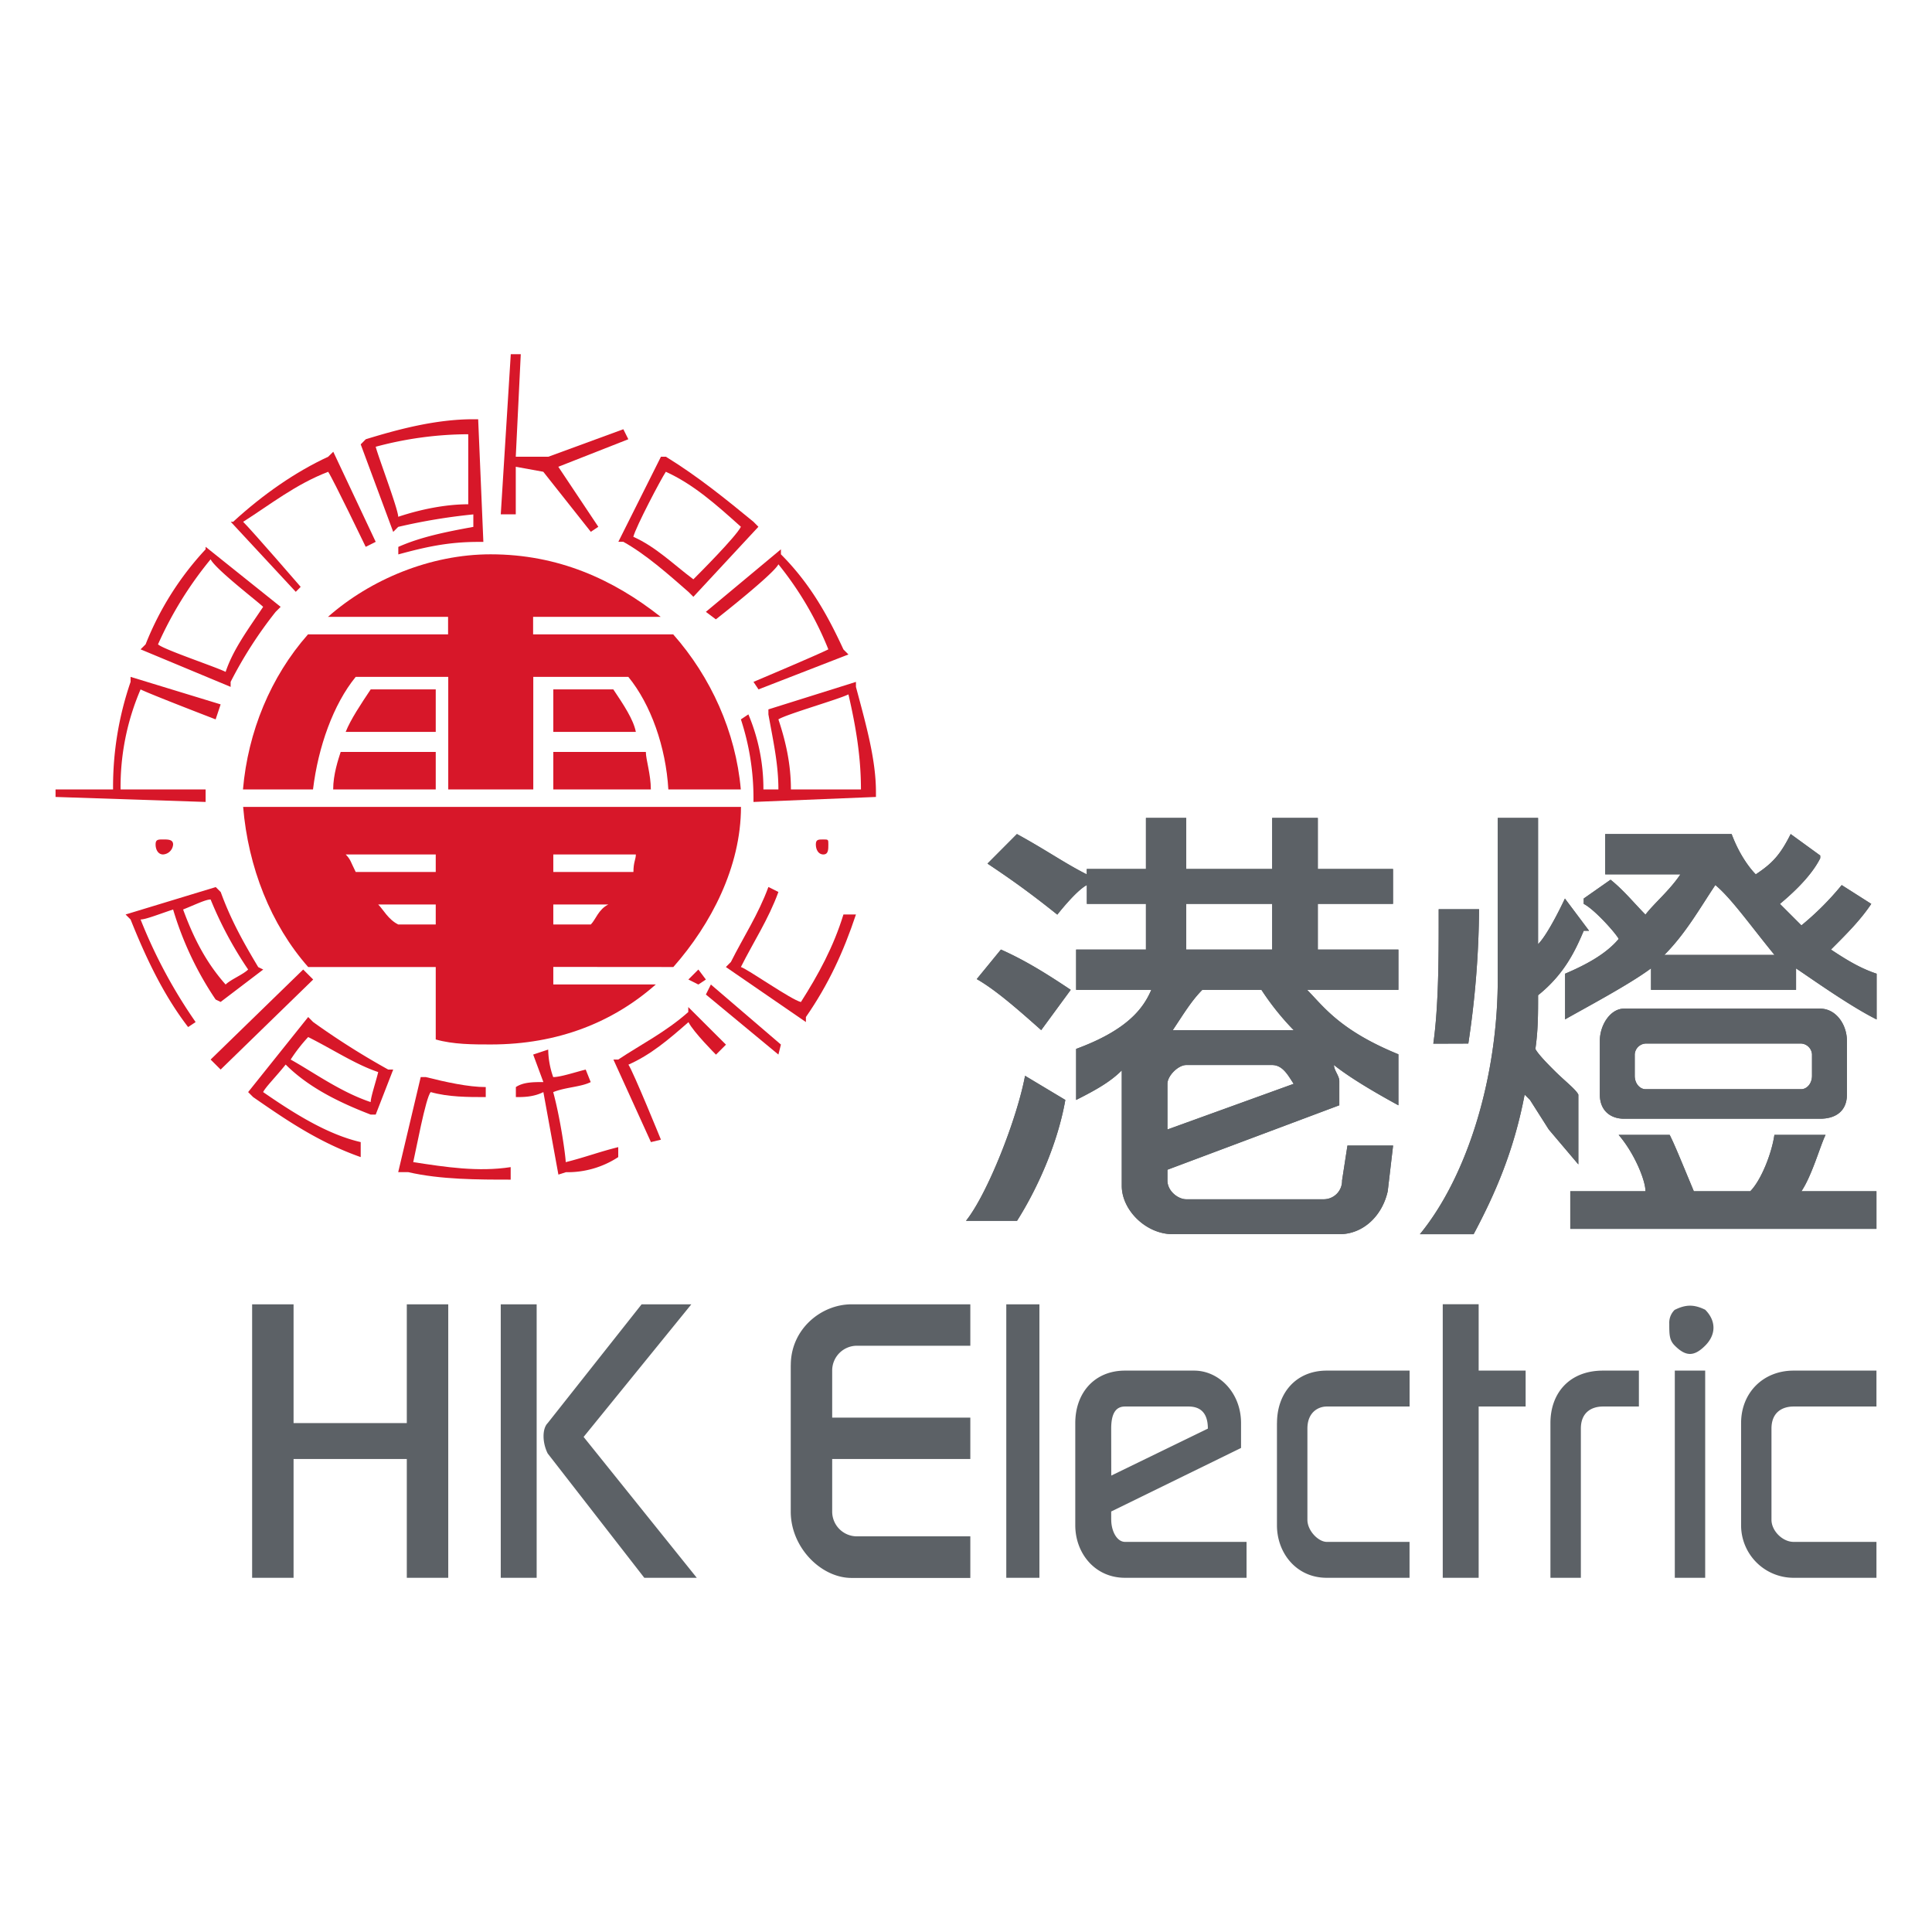 <svg id="Layer_1" data-name="Layer 1" xmlns="http://www.w3.org/2000/svg" viewBox="0 0 800 800"><defs><style>.cls-1{fill:#d71729;}.cls-2{fill:#5c6166;}</style></defs><title>hongkong-electric-company-logo-hec</title><path class="cls-1" d="M147.29,280.28h38.32v46.6h35.21v-46.6h39.36c9.32,11.39,15.53,29,16.57,46.6h30c-2.08-23.82-12.43-46.6-28-64.21h-58v-7.25h52.82c-19.68-15.54-42.46-25.89-70.43-25.89-24.85,0-49.71,10.35-67.32,25.89h49.72v7.25h-58c-15.54,17.61-24.86,40.39-26.93,64.21h29C131.75,309.28,138,291.67,147.29,280.28Z"/><path class="cls-1" d="M180.43,361.06H147.29c-2.08-4.14-2.08-5.18-4.15-7.25h37.29Zm0,21.75H164.89c-4.14-2.07-6.21-6.21-8.28-8.28h23.82Zm48.68-8.28h22.78c-4.14,2.07-5.18,6.21-7.25,8.28H229.11Zm0-20.72h34.18c0,2.07-1,3.11-1,7.25H229.11Zm49.71,46.61c15.54-17.61,28-41.43,28-66.29H100.68c2.07,24.86,11.39,48.68,26.93,66.29h52.82v30c7.25,2.07,15.53,2.07,22.78,2.07,28,0,50.75-9.32,68.36-24.86H229.11v-7.25Z"/><path class="cls-1" d="M141.07,311.35c-1,3.11-3.11,9.32-3.11,15.53h42.47V311.35Z"/><path class="cls-1" d="M180.43,303.06v-17.6H153.5c-4.14,6.21-8.29,12.42-10.36,17.6Z"/><path class="cls-1" d="M229.11,311.35v15.53H269.5c0-6.21-2.07-12.42-2.07-15.53Z"/><path class="cls-1" d="M263.29,303.06c-1-5.18-5.18-11.39-9.33-17.6H229.11v17.6Z"/><path class="cls-1" d="M351.32,287.53c3.11,13.46,5.18,25.89,5.18,39.35h-29c0-10.35-2.07-19.67-5.18-29C325.43,295.81,347.18,289.6,351.32,287.53Zm-33.14,6.21v2.07c2.07,11.4,4.14,20.72,4.14,31.07h-6.21a79.15,79.15,0,0,0-6.22-31.07l-3.1,2.07A104.58,104.58,0,0,1,312,330v2.07L362.71,330v-2.07c0-13.46-4.14-28-8.28-43.5v-2.07Z"/><path class="cls-1" d="M292.29,253.35l4.14,3.11s23.82-18.65,25.89-22.79A136.71,136.71,0,0,1,343,268.88C338.89,271,312,282.35,312,282.35l2.08,3.11L351.32,271l-2.07-2.08C343,255.42,335.79,242,323.36,229.53v-2.07Z"/><polygon class="cls-1" points="260.18 181.88 258.11 177.74 227.04 189.13 213.57 189.13 215.64 146.67 211.5 146.67 207.36 212.96 213.57 212.96 213.57 193.28 224.96 195.35 244.64 220.21 247.75 218.13 231.18 193.28 260.18 181.88"/><polygon class="cls-1" points="87.21 438.74 91.36 442.88 129.68 405.6 125.54 401.46 87.21 438.74"/><path class="cls-1" d="M275.71,195.35c11.4,5.18,20.72,13.46,31.08,22.78-2.08,4.15-17.61,19.68-19.68,21.75-8.29-6.21-15.54-13.46-24.86-17.6C263.29,218.13,273.64,198.46,275.71,195.35Zm-19.67,29h2.07c9.32,5.18,18.64,13.46,26.93,20.71l2.07,2.07,26.93-29L312,216.06c-11.39-9.32-22.78-18.64-36.25-26.93h-2.07Z"/><path class="cls-1" d="M193.89,179.81v29c-9.32,0-19.68,2.07-29,5.18,0-3.11-8.28-24.86-9.32-29A148.85,148.85,0,0,1,193.89,179.81ZM196,173.6c-15.53,0-31.07,4.14-44.53,8.28L149.36,184l13.46,36.25,2.07-2.08A241.92,241.92,0,0,1,196,213v5.17c-11.39,2.08-21.75,4.15-31.07,8.29v3.11c11.4-3.11,20.72-5.18,33.15-5.18h2.07L198,173.6Z"/><path class="cls-1" d="M135.89,189.13c-13.46,6.22-26.93,15.54-39.35,26.93h-1l26.93,29L124.5,243s-19.68-22.78-23.82-26.93c11.39-7.25,21.75-15.53,35.21-20.71,2.07,3.11,15.54,31.07,15.54,31.07l4.14-2.07L138,187.06Z"/><path class="cls-1" d="M87.21,231.6c2.08,4.14,19.68,17.61,21.75,19.68-6.21,9.32-12.42,17.6-15.53,26.93-4.14-2.08-25.89-9.33-28-11.4A154,154,0,0,1,87.21,231.6Zm-2.07-4.14a125.07,125.07,0,0,0-24.85,39.35l-2.08,2.07L95.5,284.42v-2.07a172.39,172.39,0,0,1,18.64-29l2.07-2.07L85.14,226.42Z"/><path class="cls-1" d="M87.21,372.46a157.48,157.48,0,0,0,15.54,29c-2.07,2.07-7.25,4.14-9.32,6.21C85.14,398.35,80,388,75.82,376.6,81,374.53,85.14,372.46,87.21,372.46ZM52,378.67l2.07,2.07c6.22,15.54,13.47,31.07,23.82,44.54L81,423.21a209.39,209.39,0,0,1-22.79-42.47c2.08,0,7.25-2.07,13.47-4.14a135.78,135.78,0,0,0,17.61,37.28l2.07,1L109,401.46l-2.07-1c-6.21-10.36-11.39-19.68-15.53-31.07l-2.07-2.07Z"/><path class="cls-1" d="M127.61,429.42c10.35,5.18,19.68,11.39,29,14.5-1,4.14-3.11,10.36-3.11,12.43-12.43-4.14-23.82-12.43-33.14-17.61A66.35,66.35,0,0,1,127.61,429.42Zm-24.86,22.79,2.07,2.07c13.47,9.32,26.93,18.64,44.54,24.85v-6.21c-13.47-3.11-26.93-11.39-40.4-20.71,1-2.08,5.18-6.22,9.33-11.4,9.32,9.32,21.75,15.54,35.21,20.72h2.07l7.25-18.65h-2.07a315.54,315.54,0,0,1-31.07-19.67l-2.07-2.08Z"/><path class="cls-1" d="M256,475c-8.29,2.07-13.47,4.14-21.75,6.22,0-2.08-2.08-17.61-5.18-29,5.18-2.08,11.39-2.08,15.53-4.15l-2.07-5.18c-4.14,1-10.36,3.11-13.46,3.11A35.45,35.45,0,0,1,227,434.6l-6.22,2.07L225,448.06c-4.14,0-8.28,0-11.39,2.07v4.15c3.11,0,7.25,0,11.39-2.07l6.22,34.17,3.11-1A38.26,38.26,0,0,0,256,479.13Z"/><path class="cls-1" d="M302.64,398.35l-2.07,2.07,33.14,22.79v-2.08c9.33-13.46,15.54-26.92,20.72-42.46h-5.18c-4.14,13.46-10.36,24.86-17.61,36.25-4.14-1-21.75-13.46-24.85-14.5,5.17-10.36,11.39-19.68,15.53-31.07l-4.14-2.07C314,378.67,307.82,388,302.64,398.35Z"/><path class="cls-1" d="M285,419.06c-9.33,8.29-19.68,13.47-29,19.68H254l15.54,34.18,4.14-1s-11.39-28-13.46-31.07c9.32-4.14,16.57-10.35,24.86-17.6,2.07,4.14,11.39,13.46,11.39,13.46l4.14-4.14L285,417Z"/><path class="cls-1" d="M89.29,297.88l2.07-6.21L54.07,280.28v2.07a133.64,133.64,0,0,0-7.25,44.53H23V330l62.14,2.07v-5.18H49.93a102,102,0,0,1,8.28-41.42C62.36,287.53,89.29,297.88,89.29,297.88Z"/><path class="cls-1" d="M343,349.67c0-2.07,0-2.07-2.08-2.07s-3.1,0-3.1,2.07,1,4.14,3.1,4.14S343,351.74,343,349.67Z"/><path class="cls-1" d="M64.43,349.67c0,2.07,1,4.14,3.11,4.14a4.45,4.45,0,0,0,4.14-4.14c0-2.07-2.07-2.07-4.14-2.07S64.43,347.6,64.43,349.67Z"/><polygon class="cls-1" points="292.29 411.81 322.32 436.67 323.36 432.53 294.36 407.67 292.29 411.81"/><polygon class="cls-1" points="292.29 405.6 289.18 407.67 285.04 405.6 289.18 401.46 292.29 405.6"/><path class="cls-1" d="M171.11,481.21c1-4.15,5.18-26.93,7.25-29,7.25,2.07,15.53,2.07,22.78,2.07v-4.15c-7.25,0-16.57-2.07-24.85-4.14h-2.08l-9.32,39.36H169c13.46,3.11,29,3.11,42.46,3.11v-5.18C198,485.35,184.57,483.28,171.11,481.21Z"/><path class="cls-2" d="M286.27,540.09H265.68l-38.89,49.18c-2.29,2.29-2.29,8,0,12.58l40,51.48h21.73L241.66,595ZM642,589.27v64.06H654.6V591.56c0-6.86,4.58-9.15,9.16-9.15h14.87V567.54H663.76C650,567.54,642,576.69,642,589.27Zm-181.88,2.29c0-6.86,2.29-9.15,5.72-9.15h26.31c4.58,0,8,2.29,8,9.15l-40,19.45Zm0,37.75v-3.43l53.77-26.31v-10.3c0-12.58-9.15-21.73-19.45-21.73h-28.6c-12.58,0-20.59,9.15-20.59,21.73V631.6c0,11.43,8,21.73,20.59,21.73h50.33V638.46H465.86C462.43,638.46,460.14,633.88,460.14,629.31Zm68.64-40V631.6c0,11.43,8,21.73,20.59,21.73h34.31V638.46H549.37c-3.43,0-8-4.58-8-9.15V591.56c0-6.86,4.58-9.15,8-9.15h34.31V567.54H549.37C536.78,567.54,528.78,576.69,528.78,589.27Zm-201.33-24v60.63c0,14.87,12.59,27.45,25.17,27.45h49.19V636.17h-46.9a10.25,10.25,0,0,1-10.3-10.29V604.14h57.2V587h-57.2V567.54a10.26,10.26,0,0,1,10.3-10.3h46.9V540.09H352.62C340,540.09,327.45,550.38,327.45,565.25ZM693.5,653.33h12.58V567.54H693.5Zm0-111a7.4,7.4,0,0,0-2.29,5.72c0,4.58,0,6.87,2.29,9.15,4.57,4.58,8,4.58,12.58,0s4.57-10.29,0-14.87C701.5,540.09,698.07,540.09,693.5,542.37Zm-81.22-2.28H597.41V653.33h14.87V582.41h19.45V567.54H612.28ZM416.68,653.33H430.4V540.09H416.68Zm-209.33,0h14.87V540.09H207.35Zm-38.9-64.06H121.56V540.09H104.4V653.33h17.16V604.14h46.89v49.19h17.16V540.09H168.45Zm574.23-6.86H777V567.54H742.68c-12.58,0-21.73,9.15-21.73,21.73V631.6a21.72,21.72,0,0,0,21.73,21.73H777V638.46H742.68c-4.57,0-9.15-4.58-9.15-9.15V591.56C733.53,584.7,738.11,582.41,742.68,582.41Z"/><path class="cls-2" d="M750.31,445.45c0,3.34-2.22,5.56-4.45,5.56h-64.5c-2.22,0-4.45-2.22-4.45-5.56v-8.89a4.79,4.79,0,0,1,4.45-4.45h64.5a4.78,4.78,0,0,1,4.45,4.45Zm-77.85-27.8c-5.56,0-10,6.67-10,13.35v22.24c0,6.67,4.45,10,10,10h81.19c6.67,0,11.12-3.34,11.12-10V431c0-6.68-4.45-13.35-11.12-13.35Zm-186.83,8.9c4.45-6.67,7.79-12.24,12.23-16.68h24.47a109.54,109.54,0,0,0,13.35,16.68Zm-2.22,41.15V448.79c0-3.34,4.45-7.78,7.78-7.78h35.59c4.45,0,6.67,4.44,8.9,7.78Zm7.78-93.42h35.59v18.91H491.19Zm54.49,0h31.14V359.82H545.68V338.69h-18.9v21.13H491.19V338.69H474.51v21.13H450v2.23c-8.89-4.45-16.68-10-28.91-16.69L408.9,357.6c10,6.67,17.79,12.23,28.91,21.13,0,0,7.79-10,12.23-12.24v7.79h24.47v18.91H445.6v16.68h31.13c-3.33,7.78-10,16.68-31.13,24.46v21.13c8.89-4.45,14.45-7.78,18.9-12.23v47.82c0,10,10,20,21.13,20h69c10,0,17.79-7.79,20-17.8l2.22-18.9h-18.9l-2.23,14.46a7.6,7.6,0,0,1-7.78,7.78H491.19c-3.33,0-7.78-3.34-7.78-7.78v-4.45l71.17-26.69v-10c0-2.23-2.22-4.45-2.22-6.67q8.34,6.66,26.69,16.68V436.56c-24.47-10-31.14-20-37.81-26.69h37.81V393.19H545.68ZM400,505.51h21.13c7.78-12.24,16.68-31.14,20-50.05l-16.68-10C421.13,463.25,408.9,494.39,400,505.51Zm4.45-100.09c7.78,4.45,16.68,12.23,26.69,21.13l12.23-16.68c-10-6.68-18.9-12.24-28.91-16.68Zm249.11,47.82c-1.11-2.23-5.56-5.56-10-10-2.23-2.22-6.67-6.67-7.79-8.9,1.12-7.78,1.12-14.45,1.12-22.24,11.12-8.9,15.57-18.9,18.9-26.69H658l-10-13.34s-6.68,14.45-11.12,18.9V338.69H620.19v66.73c0,40-12.23,81.18-32.25,105.65h22.25c8.89-16.68,16.68-34.48,21.13-57.83l2.22,2.22,7.78,12.24,12.24,14.45ZM608,432.11a387.56,387.56,0,0,0,4.45-55.61H595.73V381c0,14.46,0,35.59-2.23,51.16Zm102.31-65.62c6.68,5.57,14.46,16.69,24.47,28.92h-45.6C698,386.51,703.6,376.5,710.27,366.49Zm-40,22.25c-5.56,6.67-14.46,11.12-22.24,14.45V422.1c7.78-4.45,26.69-14.46,35.58-21.13v8.9h60.06V401c6.67,4.45,22.24,15.57,33.36,21.13V403.19c-6.67-2.22-12.23-5.56-18.91-10,6.68-6.68,12.24-12.24,16.69-18.91l-12.24-7.79a118,118,0,0,1-16.68,16.69l-8.9-8.9c6.68-5.56,13.35-12.23,16.69-18.91v-1.11l-12.24-8.9c-4.45,8.9-7.78,12.24-14.45,16.69-2.23-2.23-6.68-7.79-10-16.69H664.68v16.69h31.14c-4.45,6.67-11.12,12.23-14.46,16.68-4.45-4.45-8.9-10-14.46-14.46l-11.12,7.79v2.22C660.23,376.5,669.13,386.51,670.24,388.74Zm75.62,104.53c4.45-6.67,7.79-18.9,10-23.35H734.74c-1.11,7.78-5.56,18.91-10,23.35H701.38c-5.56-13.34-7.79-18.9-10-23.35H670.24c6.67,7.78,11.12,18.91,11.12,23.35H650.22v15.57H777V493.27Z"/><path class="cls-2" d="M750.31,445.45c0,3.34-2.22,5.56-4.45,5.56h-64.5c-2.22,0-4.45-2.22-4.45-5.56v-8.89a4.79,4.79,0,0,1,4.45-4.45h64.5a4.78,4.78,0,0,1,4.45,4.45Zm-77.85-27.8c-5.56,0-10,6.67-10,13.35v22.24c0,6.67,4.45,10,10,10h81.19c6.67,0,11.12-3.34,11.12-10V431c0-6.68-4.45-13.35-11.12-13.35Zm-186.83,8.9c4.45-6.67,7.79-12.24,12.23-16.68h24.47a109.54,109.54,0,0,0,13.35,16.68Zm-2.22,41.15V448.79c0-3.34,4.45-7.78,7.78-7.78h35.59c4.45,0,6.67,4.44,8.9,7.78Zm7.78-93.42h35.59v18.91H491.19Zm54.49,0h31.14V359.82H545.68V338.69h-18.9v21.13H491.19V338.69H474.51v21.13H450v2.23c-8.89-4.45-16.68-10-28.91-16.69L408.9,357.6c10,6.67,17.79,12.23,28.91,21.13,0,0,7.79-10,12.23-12.24v7.79h24.47v18.91H445.6v16.68h31.13c-3.33,7.78-10,16.68-31.13,24.46v21.13c8.89-4.45,14.45-7.78,18.9-12.23v47.82c0,10,10,20,21.13,20h69c10,0,17.79-7.79,20-17.8l2.22-18.9h-18.9l-2.23,14.46a7.6,7.6,0,0,1-7.78,7.78H491.19c-3.33,0-7.78-3.34-7.78-7.78v-4.45l71.17-26.69v-10c0-2.23-2.22-4.45-2.22-6.67q8.34,6.66,26.69,16.68V436.56c-24.47-10-31.14-20-37.81-26.69h37.81V393.19H545.68ZM400,505.51h21.13c7.78-12.24,16.68-31.14,20-50.05l-16.68-10C421.13,463.25,408.9,494.39,400,505.51Zm4.45-100.09c7.78,4.45,16.68,12.23,26.69,21.13l12.23-16.68c-10-6.68-18.9-12.24-28.91-16.68Zm249.11,47.82c-1.11-2.23-5.56-5.56-10-10-2.23-2.22-6.67-6.67-7.79-8.9,1.12-7.78,1.12-14.45,1.12-22.24,11.12-8.9,15.57-18.9,18.9-26.69H658l-10-13.34s-6.68,14.45-11.12,18.9V338.69H620.19v66.73c0,40-12.23,81.18-32.25,105.65h22.25c8.89-16.68,16.68-34.48,21.13-57.83l2.22,2.22,7.78,12.24,12.24,14.45ZM608,432.11a387.56,387.56,0,0,0,4.45-55.61H595.73V381c0,14.46,0,35.59-2.23,51.16Zm102.31-65.62c6.68,5.57,14.46,16.69,24.47,28.92h-45.6C698,386.51,703.6,376.5,710.27,366.49Zm-40,22.25c-5.56,6.67-14.46,11.12-22.24,14.45V422.1c7.78-4.45,26.69-14.46,35.58-21.13v8.9h60.06V401c6.67,4.45,22.24,15.57,33.36,21.13V403.19c-6.67-2.22-12.23-5.56-18.91-10,6.68-6.68,12.24-12.24,16.69-18.91l-12.24-7.79a118,118,0,0,1-16.68,16.69l-8.9-8.9c6.68-5.56,13.35-12.23,16.69-18.91v-1.11l-12.24-8.9c-4.45,8.9-7.78,12.24-14.45,16.69-2.23-2.23-6.68-7.79-10-16.69H664.68v16.69h31.14c-4.45,6.67-11.12,12.23-14.46,16.68-4.45-4.45-8.9-10-14.46-14.46l-11.12,7.79v2.22C660.23,376.5,669.13,386.51,670.24,388.74Zm75.62,104.53c4.45-6.67,7.79-18.9,10-23.35H734.74c-1.11,7.78-5.56,18.91-10,23.35H701.38c-5.56-13.34-7.79-18.9-10-23.35H670.24c6.67,7.78,11.12,18.91,11.12,23.35H650.22v15.57H777V493.27Z"/></svg>